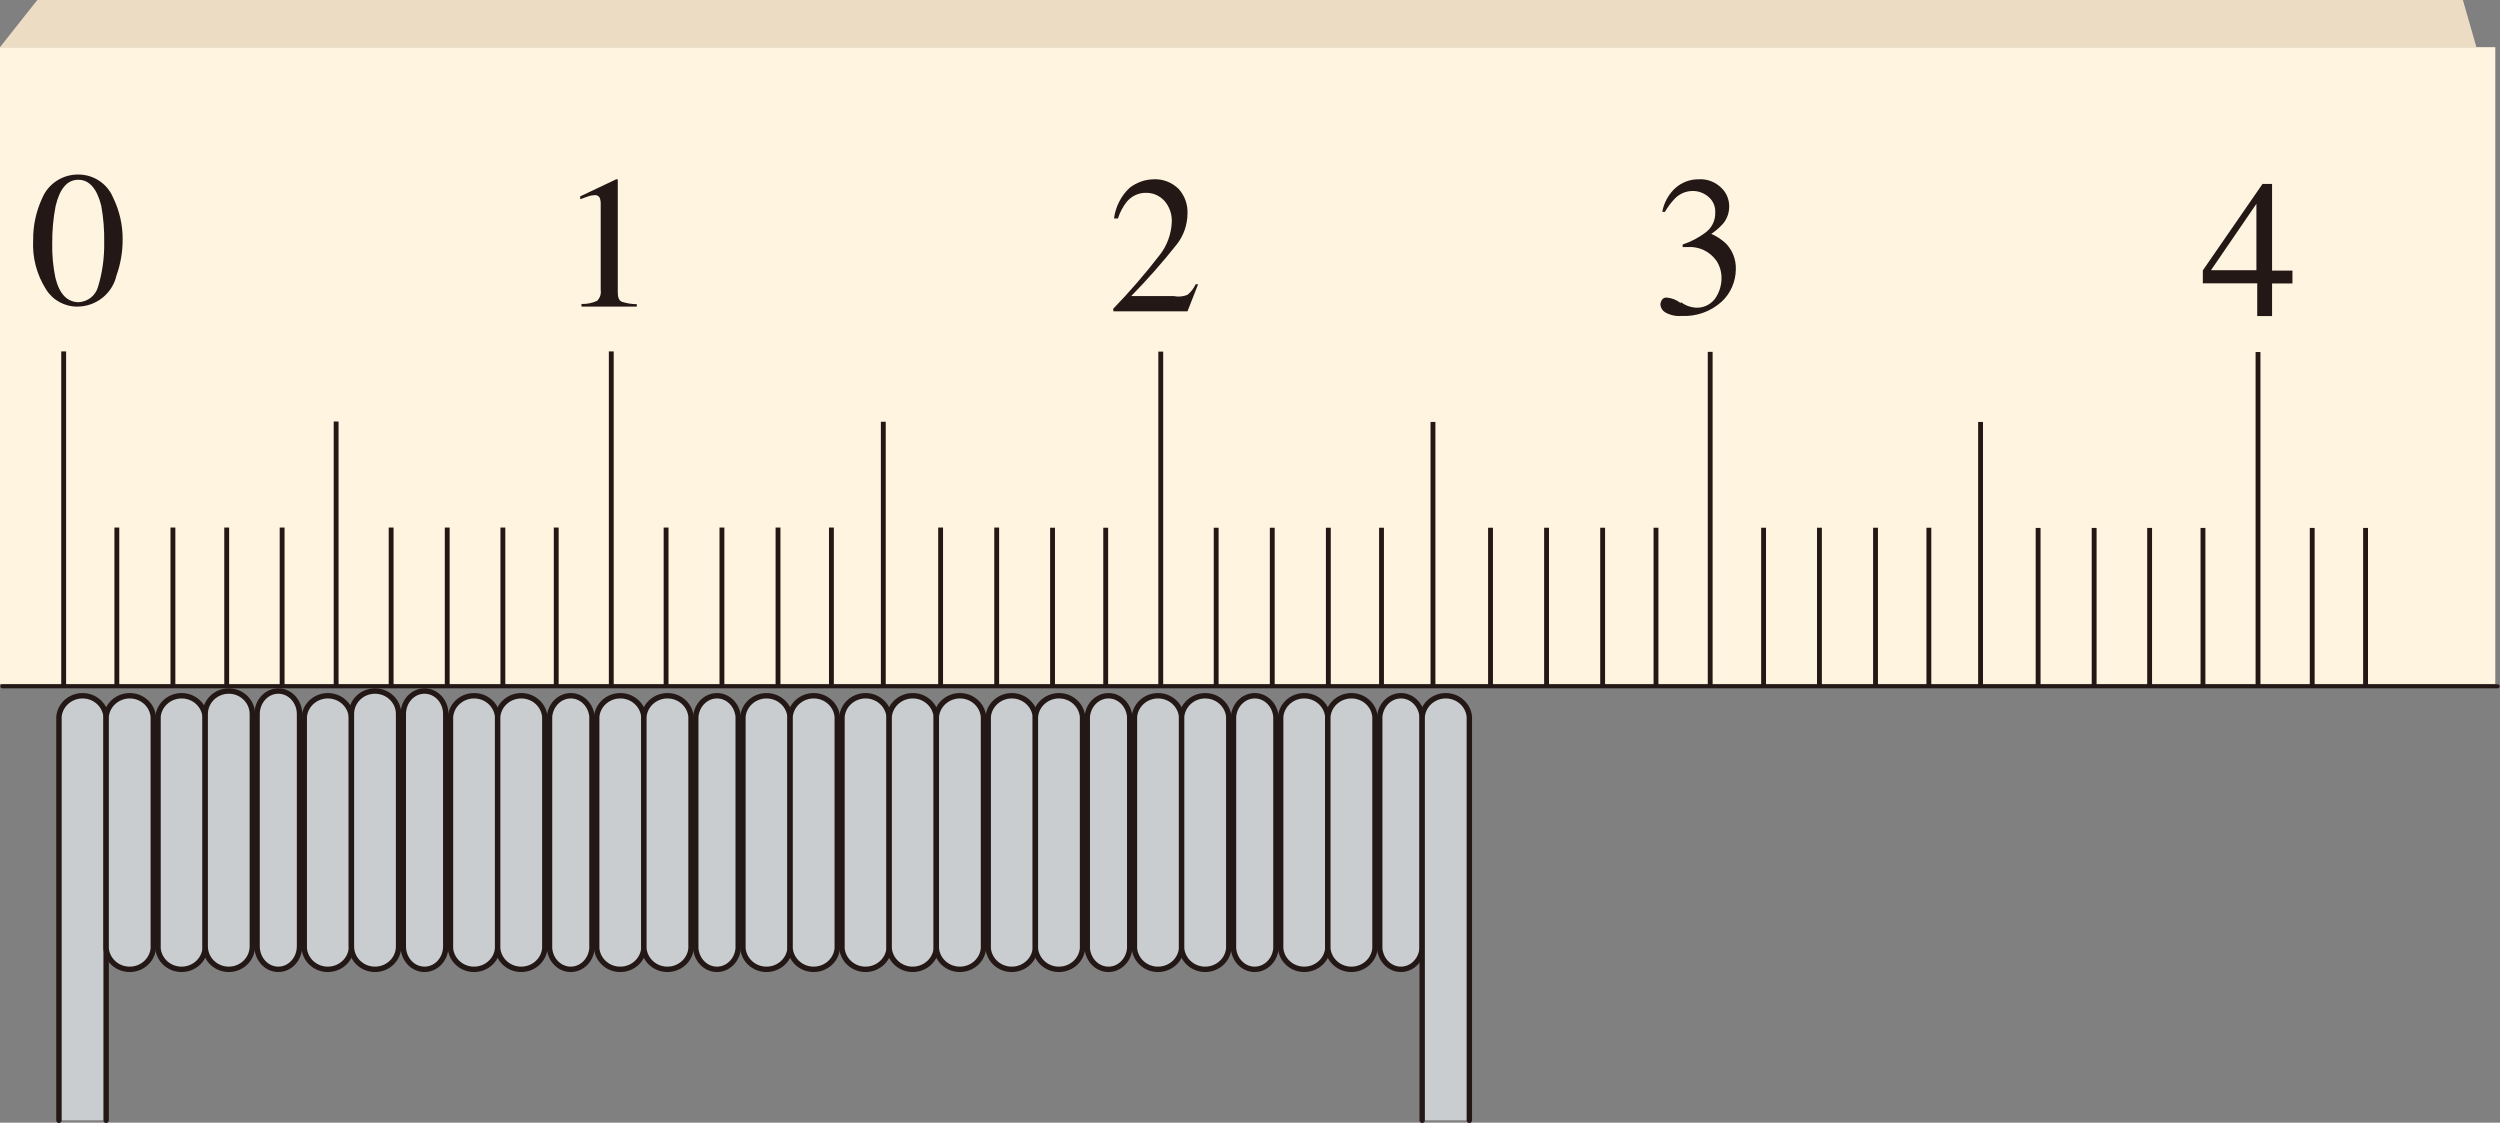 <svg width="530" height="238" xmlns="http://www.w3.org/2000/svg" xmlns:xlink="http://www.w3.org/1999/xlink" xml:space="preserve" overflow="hidden"><rect width="100%" height="100%" fill="#808080" stroke="none"/><g transform="translate(-1880 -1138)"><path d="M1880 1148 2409 1148 2409 1283 1880 1283Z" fill="#FFF4DF" fill-rule="evenodd"/><path d="M1887.91 1138 1880 1148 2405 1148 2402.13 1138 1887.91 1138Z" fill="#EDDCC4" fill-rule="evenodd"/><path d="M1893.5 1283.28 1893.5 1212.5M2009.59 1283.28 2009.59 1212.5M1951.26 1283.28 1951.26 1227.36M1904.77 1283.41 1904.77 1249.84M1916.66 1283.41 1916.66 1249.84M1928.06 1283.41 1928.06 1249.84M1939.81 1283.41 1939.81 1249.84M1962.92 1283.41 1962.92 1249.84M1974.81 1283.41 1974.81 1249.84M1986.61 1283.41 1986.61 1249.84M1997.92 1283.41 1997.92 1249.84M2126.08 1283.32 2126.08 1212.54M2067.26 1283.32 2067.26 1227.41M2021.21 1283.41 2021.21 1249.84M2033.05 1283.41 2033.05 1249.84M2044.94 1283.41 2044.94 1249.84M2056.26 1283.41 2056.26 1249.84M2079.41 1283.41 2079.41 1249.84M2091.3 1283.41 2091.3 1249.84M2103.14 1283.41 2103.14 1249.88M2114.41 1283.41 2114.41 1249.88M2242.56 1283.37 2242.56 1212.59M2183.79 1283.37 2183.79 1227.45M2137.83 1283.46 2137.83 1249.88M2149.72 1283.46 2149.72 1249.88M2161.61 1283.46 2161.61 1249.88M2172.88 1283.46 2172.88 1249.88M2195.99 1283.46 2195.99 1249.88M2207.87 1283.46 2207.87 1249.88M2219.76 1283.46 2219.76 1249.88M2231.07 1283.46 2231.07 1249.88M2358.7 1283.41 2358.7 1212.63M2299.88 1283.41 2299.88 1227.45M2253.88 1283.46 2253.88 1249.88M2265.72 1283.46 2265.72 1249.88M2277.61 1283.46 2277.61 1249.88M2288.92 1283.46 2288.92 1249.88M2312.08 1283.46 2312.08 1249.92M2323.96 1283.5 2323.96 1249.92M2335.72 1283.5 2335.72 1249.92M2347.03 1283.5 2347.03 1249.92M2370.19 1283.5 2370.19 1249.92M2381.5 1283.5 2381.5 1249.92" stroke="#231815" stroke-width="1.031" stroke-miterlimit="8" fill="none" fill-rule="evenodd"/><path d="M1892.5 1375.5 1892.5 1289.92C1892.76 1287.23 1895.21 1285.27 1897.98 1285.52 1900.37 1285.74 1902.27 1287.59 1902.5 1289.92L1902.5 1375.5" stroke="#231815" stroke-width="1.146" stroke-linecap="round" stroke-linejoin="round" stroke-miterlimit="10" fill="#C9CDCF" fill-rule="evenodd"/><path d="M1912.5 1339.08C1912.24 1341.76 1909.79 1343.73 1907.02 1343.48 1904.63 1343.26 1902.73 1341.41 1902.5 1339.08L1902.5 1289.92C1902.76 1287.24 1905.22 1285.27 1907.98 1285.52 1910.37 1285.74 1912.27 1287.59 1912.5 1289.92Z" stroke="#231815" stroke-width="1.146" stroke-linecap="round" stroke-linejoin="round" stroke-miterlimit="10" fill="#C9CDCF" fill-rule="evenodd"/><path d="M1923.5 1339.08C1923.24 1341.76 1920.79 1343.73 1918.02 1343.48 1915.63 1343.26 1913.73 1341.41 1913.5 1339.08L1913.5 1289.92C1913.76 1287.24 1916.22 1285.27 1918.98 1285.52 1921.37 1285.74 1923.27 1287.59 1923.5 1289.92Z" stroke="#231815" stroke-width="1.146" stroke-miterlimit="8" fill="#C9CDCF" fill-rule="evenodd"/><path d="M1933.5 1338.61C1933.5 1341.31 1931.26 1343.5 1928.5 1343.5 1925.74 1343.5 1923.5 1341.31 1923.5 1338.61L1923.5 1289.39C1923.5 1286.69 1925.74 1284.5 1928.5 1284.5 1931.26 1284.5 1933.5 1286.69 1933.5 1289.39Z" stroke="#231815" stroke-width="1.146" stroke-linecap="round" stroke-linejoin="round" stroke-miterlimit="10" fill="#C9CDCF" fill-rule="evenodd"/><path d="M1943.5 1338.61C1943.5 1341.31 1941.49 1343.5 1939 1343.5 1936.52 1343.5 1934.5 1341.31 1934.5 1338.61L1934.5 1289.39C1934.5 1286.69 1936.52 1284.5 1939 1284.5 1941.49 1284.5 1943.5 1286.69 1943.5 1289.39Z" stroke="#231815" stroke-width="1.146" stroke-linecap="round" stroke-linejoin="round" stroke-miterlimit="10" fill="#C9CDCF" fill-rule="evenodd"/><path d="M1954.5 1339.08C1954.24 1341.76 1951.79 1343.73 1949.02 1343.48 1946.63 1343.26 1944.73 1341.41 1944.5 1339.08L1944.5 1289.92C1944.76 1287.24 1947.22 1285.27 1949.98 1285.52 1952.37 1285.74 1954.27 1287.59 1954.5 1289.92Z" stroke="#231815" stroke-width="1.146" stroke-linecap="round" stroke-linejoin="round" stroke-miterlimit="10" fill="#C9CDCF" fill-rule="evenodd"/><path d="M1964.5 1338.65C1964.5 1341.33 1962.26 1343.5 1959.5 1343.5 1956.74 1343.5 1954.5 1341.33 1954.5 1338.65L1954.5 1289.35C1954.5 1286.67 1956.74 1284.5 1959.5 1284.5 1962.26 1284.5 1964.5 1286.67 1964.5 1289.35Z" stroke="#231815" stroke-width="1.146" stroke-linecap="round" stroke-linejoin="round" stroke-miterlimit="10" fill="#C9CDCF" fill-rule="evenodd"/><path d="M1974.5 1338.65C1974.5 1341.33 1972.49 1343.5 1970 1343.5 1967.51 1343.5 1965.5 1341.33 1965.5 1338.65L1965.5 1289.35C1965.5 1286.67 1967.51 1284.5 1970 1284.5 1972.49 1284.5 1974.5 1286.67 1974.5 1289.35Z" stroke="#231815" stroke-width="1.146" stroke-linecap="round" stroke-linejoin="round" stroke-miterlimit="10" fill="#C9CDCF" fill-rule="evenodd"/><path d="M1985.5 1339.08C1985.24 1341.76 1982.79 1343.73 1980.02 1343.48 1977.63 1343.26 1975.73 1341.41 1975.5 1339.08L1975.5 1289.92C1975.76 1287.24 1978.21 1285.27 1980.98 1285.52 1983.37 1285.74 1985.27 1287.59 1985.5 1289.92Z" stroke="#231815" stroke-width="1.146" stroke-linecap="round" stroke-linejoin="round" stroke-miterlimit="10" fill="#C9CDCF" fill-rule="evenodd"/><path d="M1995.5 1339.08C1995.24 1341.76 1992.79 1343.73 1990.02 1343.48 1987.63 1343.26 1985.73 1341.41 1985.5 1339.08L1985.5 1289.92C1985.76 1287.24 1988.21 1285.27 1990.98 1285.52 1993.37 1285.74 1995.27 1287.59 1995.5 1289.92Z" stroke="#231815" stroke-width="1.146" stroke-linecap="round" stroke-linejoin="round" stroke-miterlimit="10" fill="#C9CDCF" fill-rule="evenodd"/><path d="M2005.5 1339.08C2005.26 1341.76 2003.06 1343.73 2000.57 1343.48 1998.41 1343.26 1996.71 1341.41 1996.5 1339.08L1996.5 1289.92C1996.74 1287.24 1998.94 1285.27 2001.43 1285.52 2003.59 1285.74 2005.29 1287.59 2005.5 1289.92Z" stroke="#231815" stroke-width="1.146" stroke-linecap="round" stroke-linejoin="round" stroke-miterlimit="10" fill="#C9CDCF" fill-rule="evenodd"/><path d="M2016.5 1339.08C2016.24 1341.76 2013.79 1343.73 2011.02 1343.48 2008.63 1343.26 2006.73 1341.41 2006.5 1339.08L2006.5 1289.92C2006.76 1287.24 2009.21 1285.27 2011.98 1285.52 2014.37 1285.74 2016.27 1287.59 2016.5 1289.92Z" stroke="#231815" stroke-width="1.146" stroke-linecap="round" stroke-linejoin="round" stroke-miterlimit="10" fill="#C9CDCF" fill-rule="evenodd"/><path d="M2026.5 1339.08C2026.24 1341.76 2023.79 1343.73 2021.02 1343.48 2018.63 1343.26 2016.73 1341.41 2016.5 1339.08L2016.5 1289.92C2016.76 1287.24 2019.21 1285.27 2021.98 1285.52 2024.37 1285.74 2026.27 1287.59 2026.5 1289.92Z" stroke="#231815" stroke-width="1.146" stroke-linecap="round" stroke-linejoin="round" stroke-miterlimit="10" fill="#C9CDCF" fill-rule="evenodd"/><path d="M2036.5 1339.08C2036.26 1341.76 2034.06 1343.73 2031.57 1343.48 2029.41 1343.26 2027.71 1341.41 2027.5 1339.08L2027.5 1289.92C2027.74 1287.24 2029.94 1285.27 2032.43 1285.52 2034.59 1285.74 2036.29 1287.59 2036.5 1289.92Z" stroke="#231815" stroke-width="1.146" stroke-linecap="round" stroke-linejoin="round" stroke-miterlimit="10" fill="#C9CDCF" fill-rule="evenodd"/><path d="M2047.5 1339.08C2047.24 1341.76 2044.79 1343.73 2042.02 1343.48 2039.63 1343.26 2037.73 1341.41 2037.5 1339.08L2037.5 1289.92C2037.76 1287.24 2040.21 1285.27 2042.98 1285.52 2045.37 1285.74 2047.27 1287.59 2047.5 1289.92Z" stroke="#231815" stroke-width="1.146" stroke-linecap="round" stroke-linejoin="round" stroke-miterlimit="10" fill="#C9CDCF" fill-rule="evenodd"/><path d="M2057.5 1339.08C2057.24 1341.76 2054.79 1343.73 2052.02 1343.48 2049.63 1343.26 2047.73 1341.41 2047.5 1339.08L2047.5 1289.92C2047.76 1287.24 2050.21 1285.27 2052.98 1285.52 2055.37 1285.74 2057.27 1287.59 2057.5 1289.92Z" stroke="#231815" stroke-width="1.146" stroke-linecap="round" stroke-linejoin="round" stroke-miterlimit="10" fill="#C9CDCF" fill-rule="evenodd"/><path d="M2068.5 1339.08C2068.24 1341.76 2065.79 1343.73 2063.02 1343.48 2060.63 1343.26 2058.73 1341.41 2058.5 1339.08L2058.5 1289.92C2058.76 1287.24 2061.21 1285.27 2063.98 1285.52 2066.37 1285.74 2068.27 1287.59 2068.5 1289.92Z" stroke="#231815" stroke-width="1.146" stroke-linecap="round" stroke-linejoin="round" stroke-miterlimit="10" fill="#C9CDCF" fill-rule="evenodd"/><path d="M2078.5 1339.08C2078.24 1341.76 2075.79 1343.73 2073.02 1343.48 2070.63 1343.26 2068.73 1341.41 2068.5 1339.08L2068.5 1289.92C2068.76 1287.24 2071.21 1285.27 2073.98 1285.52 2076.37 1285.74 2078.27 1287.59 2078.5 1289.92Z" stroke="#231815" stroke-width="1.146" stroke-linecap="round" stroke-linejoin="round" stroke-miterlimit="10" fill="#C9CDCF" fill-rule="evenodd"/><path d="M2088.5 1339.08C2088.24 1341.76 2085.79 1343.73 2083.02 1343.48 2080.63 1343.26 2078.73 1341.41 2078.5 1339.08L2078.5 1289.92C2078.76 1287.24 2081.22 1285.27 2083.98 1285.52 2086.37 1285.74 2088.27 1287.59 2088.5 1289.92Z" stroke="#231815" stroke-width="1.146" stroke-linecap="round" stroke-linejoin="round" stroke-miterlimit="10" fill="#C9CDCF" fill-rule="evenodd"/><path d="M2099.5 1339.08C2099.24 1341.76 2096.79 1343.73 2094.02 1343.48 2091.63 1343.26 2089.73 1341.41 2089.5 1339.08L2089.5 1289.92C2089.76 1287.24 2092.22 1285.27 2094.98 1285.52 2097.37 1285.74 2099.27 1287.59 2099.5 1289.92Z" stroke="#231815" stroke-width="1.146" stroke-linecap="round" stroke-linejoin="round" stroke-miterlimit="10" fill="#C9CDCF" fill-rule="evenodd"/><path d="M2109.5 1339.08C2109.24 1341.76 2106.79 1343.73 2104.02 1343.48 2101.63 1343.26 2099.73 1341.41 2099.5 1339.08L2099.5 1289.92C2099.76 1287.24 2102.22 1285.27 2104.98 1285.52 2107.37 1285.74 2109.27 1287.59 2109.5 1289.92Z" stroke="#231815" stroke-width="1.146" stroke-linecap="round" stroke-linejoin="round" stroke-miterlimit="10" fill="#C9CDCF" fill-rule="evenodd"/><path d="M2119.5 1339.08C2119.26 1341.76 2117.06 1343.73 2114.57 1343.48 2112.41 1343.26 2110.71 1341.41 2110.5 1339.08L2110.5 1289.92C2110.74 1287.24 2112.94 1285.27 2115.43 1285.52 2117.59 1285.74 2119.29 1287.59 2119.5 1289.92Z" stroke="#231815" stroke-width="1.146" stroke-linecap="round" stroke-linejoin="round" stroke-miterlimit="10" fill="#C9CDCF" fill-rule="evenodd"/><path d="M2130.5 1339.08C2130.24 1341.76 2127.79 1343.73 2125.02 1343.48 2122.63 1343.26 2120.73 1341.41 2120.5 1339.08L2120.5 1289.92C2120.76 1287.24 2123.21 1285.27 2125.98 1285.52 2128.37 1285.74 2130.27 1287.59 2130.5 1289.92Z" stroke="#231815" stroke-width="1.146" stroke-linecap="round" stroke-linejoin="round" stroke-miterlimit="10" fill="#C9CDCF" fill-rule="evenodd"/><path d="M2140.5 1339.08C2140.24 1341.76 2137.79 1343.73 2135.02 1343.48 2132.63 1343.26 2130.73 1341.41 2130.5 1339.08L2130.5 1289.92C2130.76 1287.24 2133.21 1285.27 2135.98 1285.52 2138.37 1285.74 2140.27 1287.59 2140.5 1289.92Z" stroke="#231815" stroke-width="1.146" stroke-linecap="round" stroke-linejoin="round" stroke-miterlimit="10" fill="#C9CDCF" fill-rule="evenodd"/><path d="M2150.5 1339.08C2150.26 1341.76 2148.06 1343.73 2145.57 1343.48 2143.41 1343.26 2141.71 1341.41 2141.5 1339.08L2141.5 1289.92C2141.74 1287.24 2143.94 1285.27 2146.43 1285.52 2148.59 1285.74 2150.29 1287.59 2150.5 1289.92Z" stroke="#231815" stroke-width="1.146" stroke-linecap="round" stroke-linejoin="round" stroke-miterlimit="10" fill="#C9CDCF" fill-rule="evenodd"/><path d="M2161.5 1339.08C2161.24 1341.76 2158.79 1343.73 2156.02 1343.48 2153.63 1343.26 2151.73 1341.41 2151.5 1339.08L2151.5 1289.92C2151.76 1287.24 2154.21 1285.27 2156.98 1285.52 2159.37 1285.74 2161.27 1287.59 2161.5 1289.92Z" stroke="#231815" stroke-width="1.146" stroke-linecap="round" stroke-linejoin="round" stroke-miterlimit="10" fill="#C9CDCF" fill-rule="evenodd"/><path d="M2171.5 1339.08C2171.24 1341.76 2168.79 1343.73 2166.02 1343.48 2163.63 1343.26 2161.73 1341.41 2161.5 1339.08L2161.5 1289.92C2161.76 1287.24 2164.21 1285.27 2166.98 1285.52 2169.37 1285.74 2171.27 1287.59 2171.5 1289.92Z" stroke="#231815" stroke-width="1.146" stroke-linecap="round" stroke-linejoin="round" stroke-miterlimit="10" fill="#C9CDCF" fill-rule="evenodd"/><path d="M2181.5 1339.08C2181.26 1341.76 2179.06 1343.73 2176.57 1343.48 2174.41 1343.26 2172.71 1341.41 2172.5 1339.08L2172.5 1289.92C2172.74 1287.24 2174.94 1285.27 2177.43 1285.52 2179.59 1285.74 2181.29 1287.59 2181.5 1289.92Z" stroke="#231815" stroke-width="1.146" stroke-linecap="round" stroke-linejoin="round" stroke-miterlimit="10" fill="#C9CDCF" fill-rule="evenodd"/><path d="M2181.5 1375.5 2181.5 1289.92C2181.76 1287.23 2184.21 1285.27 2186.98 1285.52 2189.37 1285.74 2191.27 1287.59 2191.5 1289.92L2191.5 1375.5" stroke="#231815" stroke-width="1.146" stroke-linecap="round" stroke-linejoin="round" stroke-miterlimit="10" fill="#C9CDCF" fill-rule="evenodd"/><path d="M1880.5 1283.5 2409.5 1283.5" stroke="#231815" stroke-width="0.859" stroke-linecap="round" stroke-linejoin="round" stroke-miterlimit="10" fill="none" fill-rule="evenodd"/><path d="M2010.97 1176.17 2010.97 1176.39 2010.97 1200.02C2010.97 1201.06 2011.24 1201.7 2011.79 1201.96 2012.83 1202.3 2013.91 1202.48 2015 1202.48L2015 1203 2003.27 1203 2003.27 1202.44C2004.41 1202.48 2005.54 1202.25 2006.57 1201.79 2007.19 1201.18 2007.48 1200.34 2007.35 1199.5L2007.35 1181.31C2007.37 1180.83 2007.3 1180.34 2007.12 1179.89 2006.9 1179.52 2006.47 1179.31 2006.02 1179.37 2005.53 1179.39 2005.05 1179.49 2004.6 1179.67L2003 1180.23 2003 1179.63 2010.65 1176 2010.92 1176 2010.92 1176" fill="#231815" fill-rule="evenodd"/><path d="M2116 1203.46C2119.48 1199.87 2122.75 1196.08 2125.82 1192.11 2127.4 1190.12 2128.31 1187.65 2128.42 1185.07 2128.49 1183.42 2127.93 1181.81 2126.86 1180.58 2125.88 1179.51 2124.52 1178.89 2123.1 1178.88 2121.43 1178.81 2119.83 1179.56 2118.77 1180.9 2118 1181.92 2117.4 1183.08 2117 1184.31L2116.17 1184.31C2116.5 1181.8 2117.68 1179.49 2119.5 1177.8 2120.97 1176.67 2122.74 1176.04 2124.57 1176.01 2126.54 1175.91 2128.46 1176.66 2129.89 1178.07 2131.17 1179.49 2131.84 1181.38 2131.75 1183.32 2131.72 1185.67 2130.93 1187.95 2129.5 1189.78 2126.46 1193.62 2123.23 1197.29 2119.81 1200.77L2128.85 1200.77C2129.82 1200.97 2130.83 1200.88 2131.75 1200.5 2132.49 1199.9 2133.08 1199.13 2133.48 1198.26L2134 1198.26 2131.75 1204 2116.04 1204Z" fill="#231815" fill-rule="evenodd"/><path d="M2236.32 1202.04C2237.22 1202.72 2238.29 1203.13 2239.4 1203.22 2241.02 1203.35 2242.6 1202.64 2243.59 1201.32 2244.46 1200.08 2244.94 1198.6 2244.96 1197.07 2244.99 1195.7 2244.61 1194.36 2243.85 1193.23 2242.43 1191.28 2240.14 1190.2 2237.77 1190.38L2236.72 1190.38 2236.72 1189.84C2238.54 1189.24 2240.26 1188.32 2241.78 1187.13 2243 1186.15 2243.68 1184.64 2243.63 1183.06 2243.7 1181.77 2243.16 1180.53 2242.18 1179.72 2241.25 1178.92 2240.08 1178.48 2238.87 1178.49 2237.41 1178.48 2236.01 1179.09 2235 1180.17 2234.22 1181 2233.53 1181.92 2232.97 1182.92L2232.4 1182.92C2232.75 1180.97 2233.73 1179.19 2235.17 1177.86 2236.57 1176.63 2238.36 1175.97 2240.2 1176.01 2241.97 1175.91 2243.69 1176.59 2244.96 1177.86 2246.03 1178.89 2246.62 1180.34 2246.59 1181.84 2246.58 1183.19 2246.09 1184.49 2245.22 1185.5 2244.49 1186.29 2243.68 1186.98 2242.8 1187.58 2243.91 1188.07 2244.94 1188.74 2245.84 1189.57 2247.28 1191.01 2248.06 1193.01 2248 1195.08 2247.97 1197.7 2246.89 1200.19 2245 1201.95 2242.65 1204.07 2239.58 1205.15 2236.45 1204.98 2235.26 1205.08 2234.06 1204.81 2233.01 1204.21 2232.44 1203.87 2232.06 1203.26 2232 1202.58 2232.02 1202.21 2232.14 1201.85 2232.35 1201.54 2232.59 1201.2 2233 1201.03 2233.41 1201.09 2234.47 1201.19 2235.48 1201.6 2236.32 1202.27" fill="#231815" fill-rule="evenodd"/><path d="M2359.65 1177 2361.68 1177 2361.68 1195.37 2366 1195.37 2366 1198.1 2361.68 1198.1 2361.68 1205 2358.53 1205 2358.53 1198.06 2347 1198.06 2347 1195.32ZM2358.36 1181.21 2348.73 1195.28 2358.36 1195.28Z" fill="#231815" fill-rule="evenodd"/><path d="M1903.98 1179.89C1905.33 1182.66 1906.03 1185.7 1906 1188.78 1906.01 1191.37 1905.57 1193.94 1904.7 1196.38 1903.83 1200.24 1900.38 1202.99 1896.38 1203 1893.68 1203.01 1891.18 1201.63 1889.77 1199.36 1887.78 1196.23 1886.82 1192.56 1887.03 1188.87 1887 1185.8 1887.66 1182.76 1888.96 1179.98 1890.26 1176.9 1893.33 1174.93 1896.69 1175 1899.9 1175.03 1902.76 1176.96 1903.98 1179.89M1900.78 1198.82C1901.71 1195.77 1902.14 1192.59 1902.09 1189.4 1902.14 1186.78 1901.93 1184.16 1901.46 1181.58 1900.53 1177.94 1898.91 1176.11 1896.6 1176.11 1894.27 1176.11 1892.69 1177.94 1891.79 1181.67 1891.29 1184.28 1891.05 1186.92 1891.07 1189.58 1891.02 1192.04 1891.25 1194.5 1891.75 1196.91 1892.6 1200.33 1894.22 1202.02 1896.65 1202.07 1898.59 1201.98 1900.26 1200.68 1900.78 1198.82" fill="#231815" fill-rule="evenodd"/></g></svg>